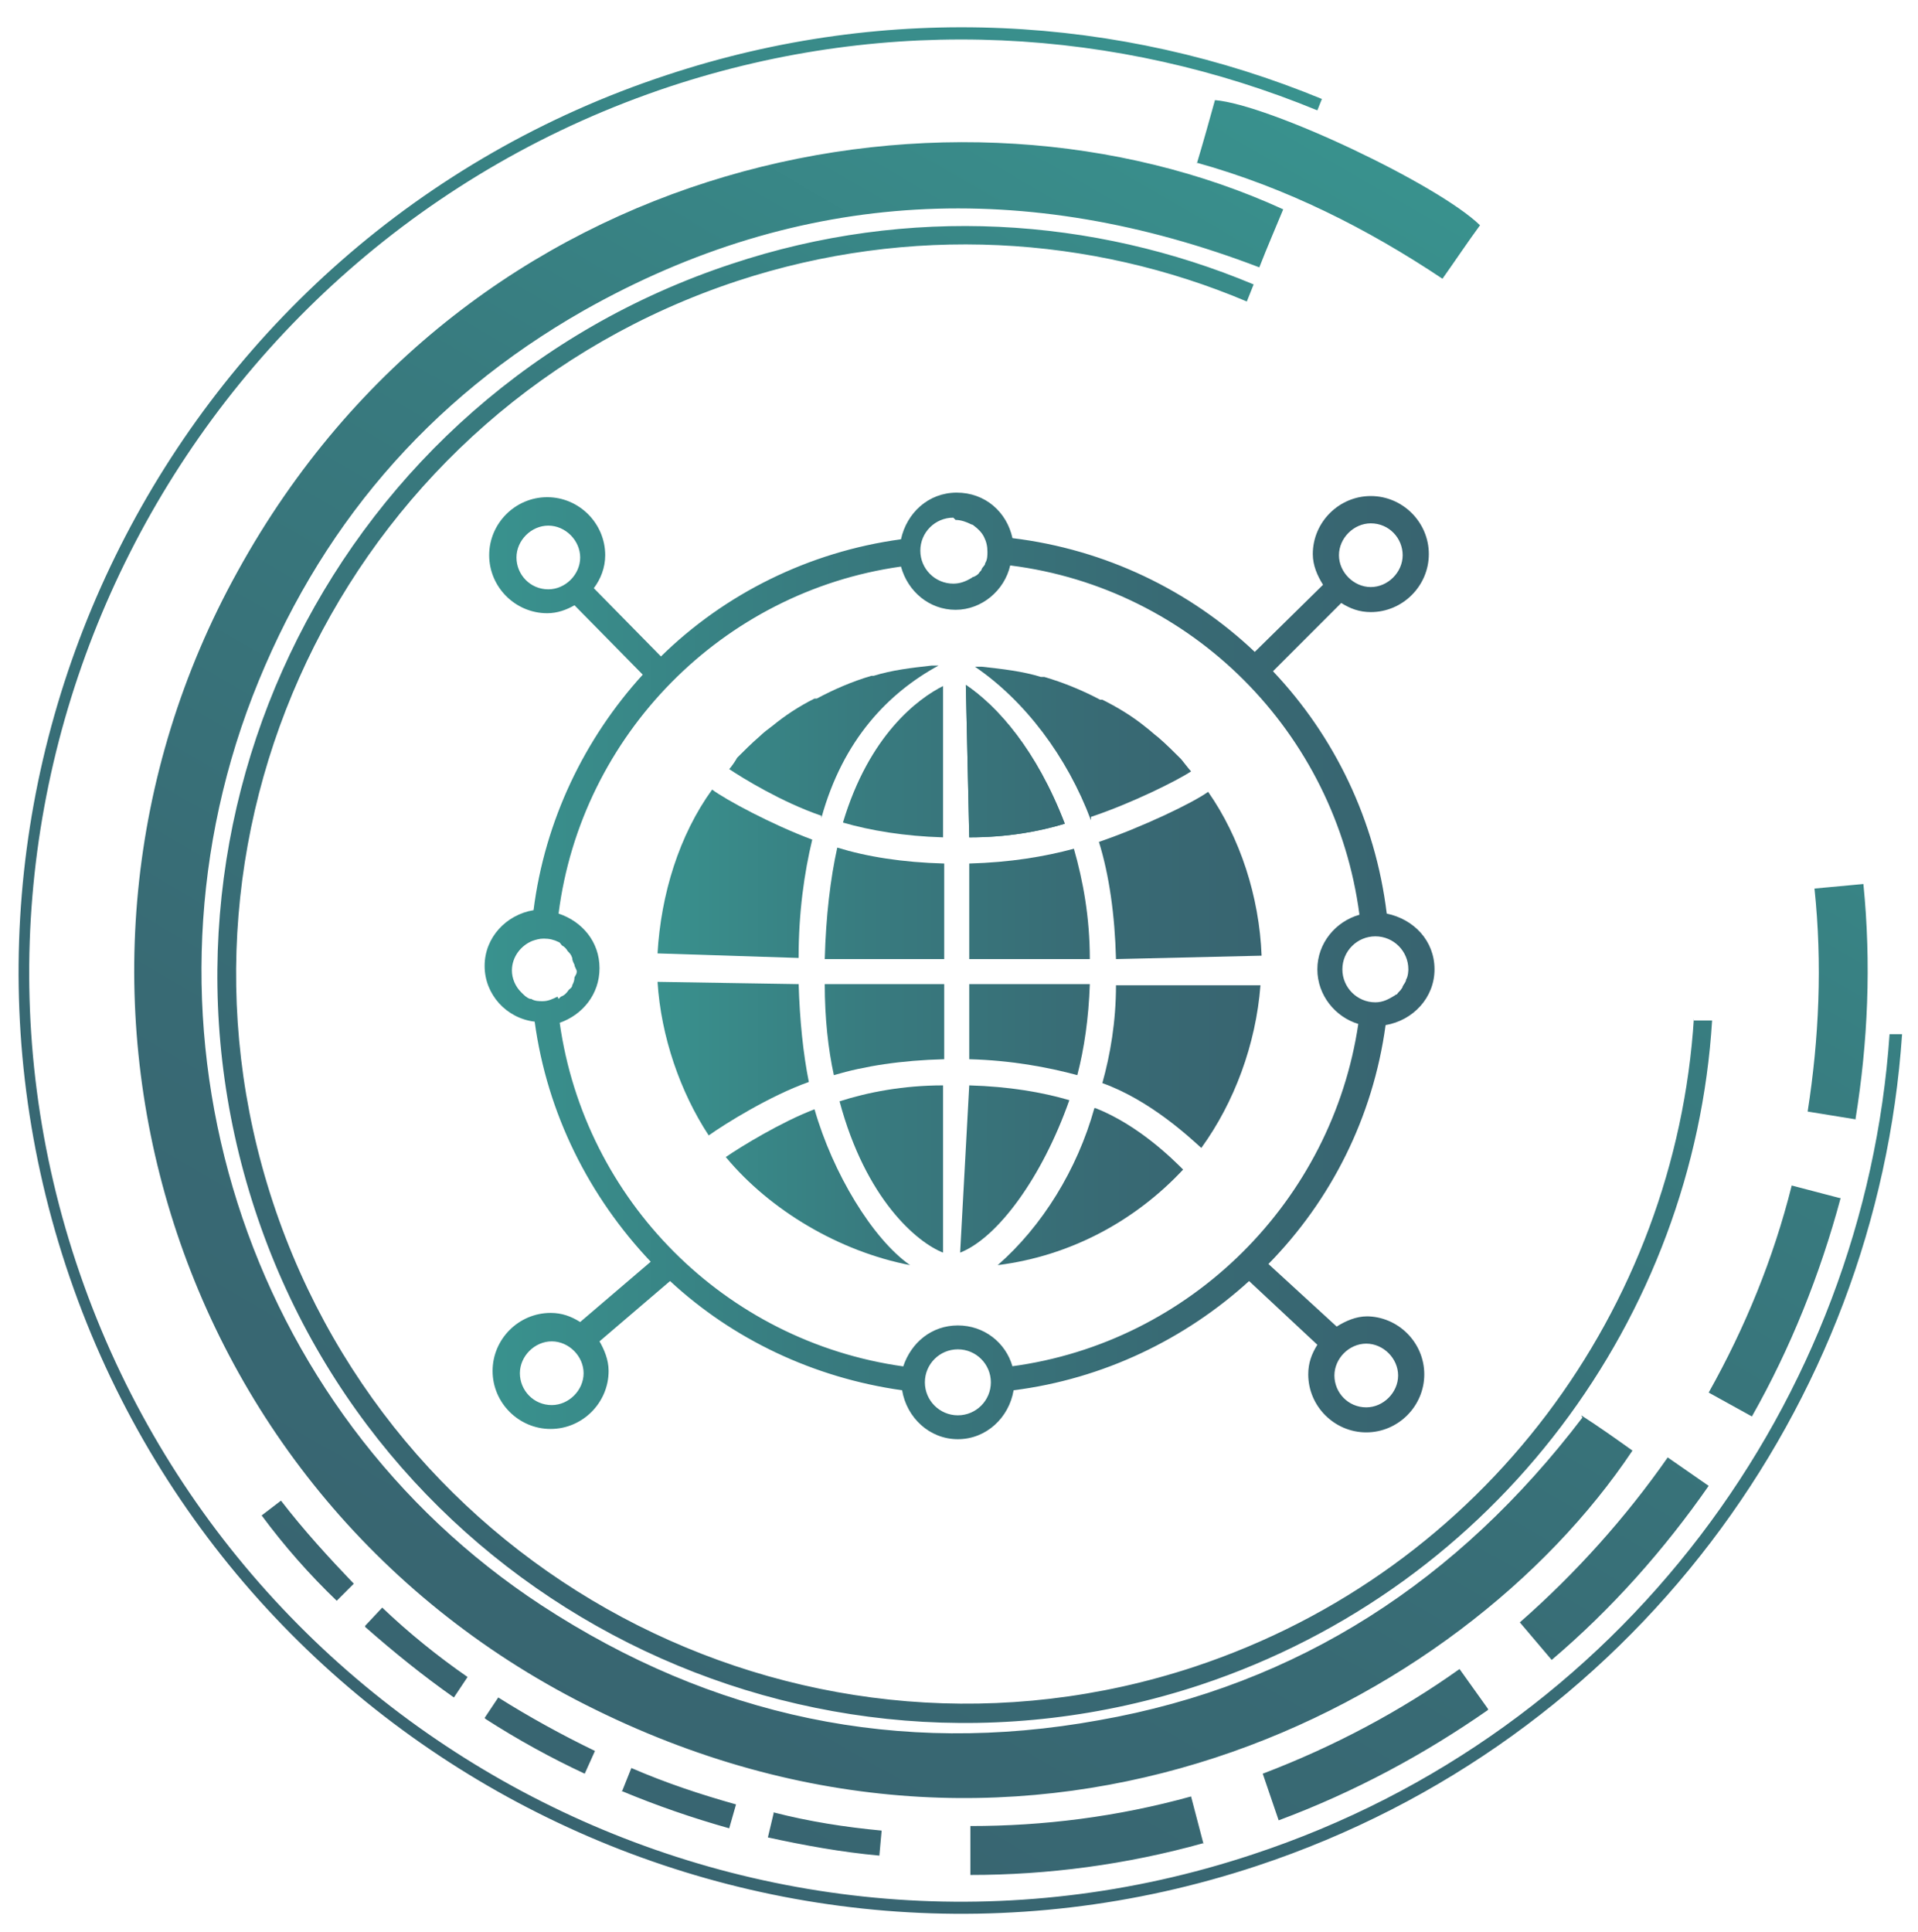 <?xml version="1.0" encoding="UTF-8"?><svg id="Hálózatbiztonsági_megoldások" xmlns="http://www.w3.org/2000/svg" xmlns:xlink="http://www.w3.org/1999/xlink" viewBox="0 0 16.86 16.98"><defs><style>.cls-1{fill:url(#linear-gradient-12);}.cls-1,.cls-2,.cls-3,.cls-4,.cls-5,.cls-6,.cls-7,.cls-8,.cls-9,.cls-10,.cls-11,.cls-12,.cls-13,.cls-14,.cls-15,.cls-16,.cls-17,.cls-18,.cls-19,.cls-20,.cls-21{stroke-width:0px;}.cls-22{clip-path:url(#clippath-11);}.cls-2{fill:url(#linear-gradient-17);}.cls-3{fill:url(#linear-gradient-19);}.cls-4{fill:url(#linear-gradient);}.cls-5{fill:url(#linear-gradient-6);}.cls-23{clip-path:url(#clippath-2);}.cls-24{clip-path:url(#clippath-13);}.cls-25{clip-path:url(#clippath-15);}.cls-6{fill:url(#linear-gradient-15);}.cls-26{clip-path:url(#clippath-6);}.cls-7{fill:url(#linear-gradient-11);}.cls-8{fill:url(#linear-gradient-5);}.cls-9{fill:none;}.cls-27{clip-path:url(#clippath-7);}.cls-28{clip-path:url(#clippath-1);}.cls-29{clip-path:url(#clippath-4);}.cls-10{fill:url(#linear-gradient-13);}.cls-11{fill:url(#linear-gradient-16);}.cls-30{clip-path:url(#clippath-12);}.cls-12{fill:url(#linear-gradient-20);}.cls-13{fill:url(#linear-gradient-14);}.cls-14{fill:url(#linear-gradient-2);}.cls-15{fill:url(#linear-gradient-7);}.cls-16{fill:url(#linear-gradient-3);}.cls-31{clip-path:url(#clippath-9);}.cls-32{clip-path:url(#clippath);}.cls-17{fill:url(#linear-gradient-9);}.cls-33{clip-path:url(#clippath-3);}.cls-18{fill:url(#linear-gradient-8);}.cls-34{clip-path:url(#clippath-8);}.cls-19{fill:url(#linear-gradient-18);}.cls-35{clip-path:url(#clippath-14);}.cls-36{clip-path:url(#clippath-5);}.cls-20{fill:url(#linear-gradient-10);}.cls-37{clip-path:url(#clippath-10);}.cls-21{fill:url(#linear-gradient-4);}</style><linearGradient id="linear-gradient" x1="685.17" y1="-2003.5" x2="692.68" y2="-1988.8" gradientTransform="translate(-2041.67 514.83) rotate(57.09)" gradientUnits="userSpaceOnUse"><stop offset="0" stop-color="#39928e"/><stop offset=".35" stop-color="#387b7f"/><stop offset=".72" stop-color="#386a74"/><stop offset="1" stop-color="#386470"/></linearGradient><clipPath id="clippath"><path class="cls-9" d="m7.14,7.38c-.35-.13-.76-.35-.88-.44-.29.4-.45.92-.48,1.44l1.24.04c0-.4.05-.75.12-1.04Z"/></clipPath><linearGradient id="linear-gradient-2" x1="5.68" y1="8.51" x2="11.28" y2="8.51" gradientTransform="matrix(1,0,0,1,0,0)" xlink:href="#linear-gradient"/><clipPath id="clippath-1"><path class="cls-9" d="m6.38,10.17c.39.47,1,.83,1.62.95-.33-.23-.68-.81-.84-1.37-.29.11-.65.33-.78.42Z"/></clipPath><linearGradient id="linear-gradient-3" x1="5.68" y1="8.51" x2="11.28" y2="8.51" gradientTransform="matrix(1,0,0,1,0,0)" xlink:href="#linear-gradient"/><clipPath id="clippath-2"><path class="cls-9" d="m7.02,8.65l-1.24-.02c.03.48.2.97.45,1.35.14-.1.54-.35.88-.47-.05-.25-.08-.54-.09-.87Z"/></clipPath><linearGradient id="linear-gradient-4" x1="5.68" y1="8.51" x2="11.28" y2="8.51" gradientTransform="matrix(1,0,0,1,0,0)" xlink:href="#linear-gradient"/><clipPath id="clippath-3"><path class="cls-9" d="m9.59,7.18c.36-.12.76-.32.88-.4-.02-.02-.08-.1-.09-.11-.06-.06-.13-.13-.2-.19-.04-.03-.07-.06-.11-.09-.11-.09-.24-.17-.38-.24,0,0-.01,0-.02,0-.15-.08-.32-.15-.49-.2,0,0-.02,0-.03,0-.16-.05-.34-.07-.52-.09-.02,0-.04,0-.06,0,.44.3.81.79,1.02,1.35Z"/></clipPath><linearGradient id="linear-gradient-5" x1="5.68" y1="8.51" x2="11.28" y2="8.51" gradientTransform="matrix(1,0,0,1,0,0)" xlink:href="#linear-gradient"/><clipPath id="clippath-4"><path class="cls-9" d="m9.62,9.74c-.15.54-.46,1.04-.85,1.38.64-.08,1.21-.39,1.63-.84-.09-.09-.39-.39-.77-.54Z"/></clipPath><linearGradient id="linear-gradient-6" x1="5.68" y1="8.51" x2="11.28" y2="8.51" gradientTransform="matrix(1,0,0,1,0,0)" xlink:href="#linear-gradient"/><clipPath id="clippath-5"><path class="cls-9" d="m8.49,6.02l.03,1.34c.33,0,.61-.05.84-.12-.25-.65-.59-1.03-.87-1.22Z"/></clipPath><linearGradient id="linear-gradient-7" x1="5.68" y1="8.51" x2="11.28" y2="8.51" gradientTransform="matrix(1,0,0,1,0,0)" xlink:href="#linear-gradient"/><linearGradient id="linear-gradient-8" x1="6.43" y1="6.51" x2="8.15" y2="6.51" gradientTransform="matrix(1,0,0,1,0,0)" xlink:href="#linear-gradient"/><linearGradient id="linear-gradient-9" x1="5.68" y1="8.51" x2="11.28" y2="8.51" gradientTransform="matrix(1,0,0,1,0,0)" xlink:href="#linear-gradient"/><clipPath id="clippath-6"><path class="cls-9" d="m8.52,7.59v.84h1.06c0-.37-.06-.69-.14-.97-.26.07-.56.12-.92.13Z"/></clipPath><linearGradient id="linear-gradient-10" x1="5.68" y1="8.51" x2="11.28" y2="8.51" gradientTransform="matrix(1,0,0,1,0,0)" xlink:href="#linear-gradient"/><clipPath id="clippath-7"><path class="cls-9" d="m9.69,9.52c.42.15.77.48.87.57.29-.4.48-.91.52-1.43h-1.27c0,.32-.05.61-.12.86Z"/></clipPath><linearGradient id="linear-gradient-11" x1="5.68" y1="8.51" x2="11.28" y2="8.51" gradientTransform="matrix(1,0,0,1,0,0)" xlink:href="#linear-gradient"/><clipPath id="clippath-8"><path class="cls-9" d="m8.44,11.01c.33-.13.72-.66.96-1.34-.24-.07-.53-.12-.88-.13l-.08,1.47Z"/></clipPath><linearGradient id="linear-gradient-12" x1="5.68" y1="8.51" x2="11.28" y2="8.51" gradientTransform="matrix(1,0,0,1,0,0)" xlink:href="#linear-gradient"/><clipPath id="clippath-9"><path class="cls-9" d="m8.52,9.31c.37.01.69.07.95.14.06-.23.1-.5.11-.8h-1.06v.66Z"/></clipPath><linearGradient id="linear-gradient-13" x1="5.68" y1="8.51" x2="11.28" y2="8.51" gradientTransform="matrix(1,0,0,1,0,0)" xlink:href="#linear-gradient"/><clipPath id="clippath-10"><path class="cls-9" d="m7.41,7.23c.24.07.54.12.88.13v-1.33c-.22.11-.65.43-.88,1.2Z"/></clipPath><linearGradient id="linear-gradient-14" x1="5.68" y1="8.51" x2="11.28" y2="8.51" gradientTransform="matrix(1,0,0,1,0,0)" xlink:href="#linear-gradient"/><clipPath id="clippath-11"><path class="cls-9" d="m8.29,11.01v-1.47c-.35,0-.66.06-.91.14.23.86.68,1.24.91,1.33Z"/></clipPath><linearGradient id="linear-gradient-15" x1="5.68" y1="8.51" x2="11.28" y2="8.51" gradientTransform="matrix(1,0,0,1,0,0)" xlink:href="#linear-gradient"/><clipPath id="clippath-12"><path class="cls-9" d="m9.81,8.43l1.28-.03c-.02-.52-.19-1.04-.47-1.44-.14.1-.58.31-.96.44.09.29.14.64.15,1.03Z"/></clipPath><linearGradient id="linear-gradient-16" x1="5.68" y1="8.51" x2="11.28" y2="8.51" gradientTransform="matrix(1,0,0,1,0,0)" xlink:href="#linear-gradient"/><clipPath id="clippath-13"><path class="cls-9" d="m7.25,8.43h1.05v-.84c-.37-.01-.68-.06-.94-.14-.06.27-.1.6-.11.98Z"/></clipPath><linearGradient id="linear-gradient-17" x1="5.68" y1="8.51" x2="11.28" y2="8.51" gradientTransform="matrix(1,0,0,1,0,0)" xlink:href="#linear-gradient"/><clipPath id="clippath-14"><path class="cls-9" d="m7.33,9.45c.27-.08.59-.13.97-.14v-.66h-1.05c0,.3.03.57.08.8Z"/></clipPath><linearGradient id="linear-gradient-18" x1="5.68" y1="8.51" x2="11.28" y2="8.51" gradientTransform="matrix(1,0,0,1,0,0)" xlink:href="#linear-gradient"/><clipPath id="clippath-15"><path class="cls-9" d="m7.22,7.17c-.35-.12-.69-.33-.81-.41.02-.02.06-.08.07-.1.06-.06.13-.13.2-.19.03-.03.07-.06.11-.09.11-.09.23-.17.37-.24,0,0,.01,0,.02,0,.15-.08.31-.15.48-.2,0,0,.02,0,.02,0,.16-.05.33-.07.51-.09.02,0,.06,0,.06,0-.44.24-.84.65-1.03,1.34Z"/></clipPath><linearGradient id="linear-gradient-19" x1="5.72" y1="8.51" x2="11.32" y2="8.51" gradientTransform="translate(-.19)" xlink:href="#linear-gradient"/><linearGradient id="linear-gradient-20" x1="4.27" y1="8.49" x2="12.6" y2="8.49" gradientTransform="matrix(1,0,0,1,0,0)" xlink:href="#linear-gradient"/></defs><path class="cls-4" d="m2.47,13.19c.2.26.42.5.64.73l-.15.15c-.24-.23-.46-.48-.66-.75l.17-.13Zm13.7-2.66l-.42-.11c-.16.64-.41,1.25-.73,1.82l.38.21c.34-.6.6-1.25.78-1.92Zm-1.28-1.58c-.16,2.54-1.83,4.85-4.39,5.7-3.36,1.11-6.99-.72-8.1-4.08S3.12,3.58,6.48,2.47c1.52-.5,3.11-.4,4.48.18l.06-.15c-1.41-.59-3.03-.7-4.59-.18C2.98,3.46,1.11,7.18,2.24,10.63s4.86,5.32,8.31,4.18c2.62-.87,4.34-3.24,4.5-5.84h-.16Zm-10.62,6.16c.28.18.57.34.87.48l.09-.2c-.29-.14-.58-.3-.85-.47l-.12.18Zm-1.06-.81c.25.22.51.43.78.62l.12-.18c-.26-.18-.52-.39-.75-.61l-.15.16Zm7.37,1.91l-.11-.42c-.65.18-1.3.26-1.94.26v.43c.68,0,1.37-.09,2.05-.28Zm5.73-6.37c.11-.68.14-1.37.07-2.07l-.43.04c.07.66.04,1.32-.06,1.96l.43.07Zm-10.85,5.9c.31.13.63.24.95.33l.06-.21c-.32-.09-.62-.19-.92-.32l-.08.2Zm1.34.2l-.05.21c.32.07.65.13.98.16l.02-.22c-.32-.03-.64-.08-.95-.16Zm7.11-3.48c-1.09,1.43-2.49,2.35-4.25,2.66-1.76.32-3.4-.03-4.9-1.01-2.61-1.71-3.67-5.06-2.54-7.99.57-1.47,1.54-2.61,2.91-3.39,1.91-1.08,3.9-1.16,5.94-.38.07-.18.14-.34.21-.51-2.86-1.31-7.15-.52-9.19,3.18-1.98,3.57-.64,8.16,3.15,10.01,3.87,1.9,7.6-.02,9.11-2.28-.14-.1-.28-.2-.45-.31Zm.75.35c-.37.53-.81,1.02-1.3,1.45l.28.33c.53-.45.99-.97,1.38-1.53l-.36-.25Zm-1.58,2.21l-.25-.35c-.52.37-1.1.68-1.73.92l.14.41c.67-.25,1.28-.58,1.84-.97ZM10.52,1.43c.79.22,1.5.58,2.16,1.02.12-.17.22-.32.33-.47-.37-.36-1.85-1.06-2.33-1.1-.05.18-.1.36-.16.56ZM.58,11.13c1.43,4.34,6.13,6.71,10.47,5.27,3.29-1.09,5.45-4.05,5.67-7.31h-.11c-.22,3.21-2.35,6.14-5.6,7.21-4.28,1.42-8.92-.92-10.34-5.2S1.61,2.18,5.89.76c1.94-.64,3.94-.51,5.69.21l.04-.1C9.85.14,7.82.01,5.86.66,1.52,2.09-.85,6.79.58,11.13Z"/><g class="cls-32"><ellipse class="cls-14" cx="8.48" cy="8.51" rx="2.8" ry="2.84"/></g><g class="cls-28"><ellipse class="cls-16" cx="8.48" cy="8.51" rx="2.8" ry="2.84"/></g><g class="cls-23"><ellipse class="cls-21" cx="8.48" cy="8.51" rx="2.8" ry="2.84"/></g><g class="cls-33"><ellipse class="cls-8" cx="8.48" cy="8.51" rx="2.8" ry="2.84"/></g><g class="cls-29"><ellipse class="cls-5" cx="8.48" cy="8.51" rx="2.8" ry="2.84"/></g><g class="cls-36"><ellipse class="cls-15" cx="8.48" cy="8.51" rx="2.8" ry="2.84"/><path class="cls-18" d="m8.15,5.85c-.68.07-1.29.41-1.72.89.11.09.47.31.77.43.16-.51.54-1.05.95-1.32Z"/><ellipse class="cls-17" cx="8.48" cy="8.51" rx="2.8" ry="2.84"/></g><g class="cls-26"><ellipse class="cls-20" cx="8.48" cy="8.51" rx="2.8" ry="2.84"/></g><g class="cls-27"><ellipse class="cls-7" cx="8.48" cy="8.51" rx="2.8" ry="2.84"/></g><g class="cls-34"><ellipse class="cls-1" cx="8.48" cy="8.51" rx="2.8" ry="2.84"/></g><g class="cls-31"><ellipse class="cls-10" cx="8.48" cy="8.51" rx="2.8" ry="2.84"/></g><g class="cls-37"><ellipse class="cls-13" cx="8.48" cy="8.51" rx="2.8" ry="2.84"/></g><g class="cls-22"><ellipse class="cls-6" cx="8.48" cy="8.51" rx="2.8" ry="2.84"/></g><g class="cls-30"><ellipse class="cls-11" cx="8.48" cy="8.51" rx="2.8" ry="2.84"/></g><g class="cls-24"><ellipse class="cls-2" cx="8.48" cy="8.51" rx="2.8" ry="2.84"/></g><g class="cls-35"><ellipse class="cls-19" cx="8.48" cy="8.51" rx="2.8" ry="2.84"/></g><g class="cls-25"><ellipse class="cls-3" cx="8.33" cy="8.51" rx="2.8" ry="2.84"/></g><path class="cls-12" d="m12.02,11.57c-.1,0-.19.04-.27.09l-.6-.55c.55-.56.92-1.29,1.03-2.1.24-.04.43-.24.43-.49s-.18-.44-.42-.49c-.1-.82-.46-1.56-1-2.13l.6-.6c.08.05.16.08.26.08.28,0,.51-.23.51-.51s-.23-.51-.51-.51-.51.23-.51.51c0,.1.04.19.09.27l-.6.59c-.57-.54-1.31-.9-2.13-1-.05-.23-.24-.4-.49-.4s-.44.18-.49.41c-.81.11-1.55.48-2.11,1.03l-.59-.6c.06-.08.1-.18.1-.29,0-.28-.23-.51-.51-.51s-.51.23-.51.51.23.51.51.51c.09,0,.17-.03.24-.07l.6.61c-.51.56-.86,1.28-.96,2.07-.24.04-.43.24-.43.49s.19.46.44.49c.11.81.48,1.54,1.02,2.11l-.62.53c-.08-.05-.16-.08-.26-.08-.28,0-.51.23-.51.51s.23.51.51.51.51-.23.51-.51c0-.1-.04-.19-.08-.26l.62-.53c.55.51,1.26.85,2.04.96.04.24.24.43.49.43s.45-.19.49-.43c.79-.1,1.51-.45,2.07-.96l.6.56c-.05.08-.08.16-.08.26,0,.28.23.51.51.51s.51-.23.51-.51-.23-.51-.51-.51Zm.03-6.97c.16,0,.28.13.28.28s-.13.28-.28.28-.28-.13-.28-.28.13-.28.28-.28Zm-7.23.58c-.16,0-.28-.13-.28-.28s.13-.28.28-.28.28.13.28.28-.13.28-.28.28Zm.03,7.17c-.16,0-.28-.13-.28-.28s.13-.28.28-.28.28.13.28.28-.13.28-.28.28Zm7.53-3.83s0,.06-.02.09c0,0,0,0,0,0,0,.02-.02.04-.03.06,0,0,0,.01-.01.02-.01.02-.03.03-.04.05,0,0-.01,0-.02.01-.05.03-.1.06-.17.06-.16,0-.29-.13-.29-.29s.13-.29.29-.29.29.13.29.29Zm-3.98-3.95c.05,0,.1.02.14.04,0,0,.01,0,.02.01.04.03.07.06.09.1,0,0,0,0,0,0,0,0,0,0,0,0,.02.04.03.08.03.13,0,.03,0,.07-.02.1,0,0,0,0,0,0,0,0,0,0,0,0,0,.02-.02.03-.03.05,0,.01-.01.02-.02.03-.01.02-.03.03-.05.04,0,0-.01,0-.02.01-.05.03-.1.05-.16.05-.16,0-.29-.13-.29-.29s.13-.29.29-.29Zm-3.5,4.19s0,0,0,0c-.04.02-.08.04-.13.04-.03,0-.07,0-.1-.02,0,0,0,0,0,0,0,0,0,0,0,0,0,0,0,0-.01,0-.03-.01-.05-.03-.07-.05,0,0,0,0-.01-.01-.05-.05-.08-.12-.08-.19,0-.12.08-.22.18-.26,0,0,0,0,0,0,.03-.01.06-.02.1-.02.05,0,.09.01.13.03,0,0,0,0,0,0,.01,0,.02.02.03.03.02.01.04.03.05.05.02.02.03.03.04.06,0,.02.01.04.02.06,0,.02.02.04.02.06,0,.02-.01.03-.02.05,0,.03-.01.05-.02.07,0,.02-.02.03-.03.04-.02.03-.04.05-.07.06,0,0-.01.01-.02.02Zm3.52,3.68c-.16,0-.29-.13-.29-.29s.13-.29.29-.29.29.13.29.29-.13.29-.29.29Zm.48-.43c-.06-.21-.25-.36-.48-.36s-.41.15-.48.36c-1.57-.22-2.8-1.46-3.02-3.02.2-.07.35-.25.35-.48s-.15-.41-.36-.48c.2-1.57,1.44-2.83,3.01-3.05.06.22.25.38.48.38s.43-.17.48-.39c1.6.2,2.86,1.47,3.07,3.07-.21.06-.37.25-.37.48s.16.42.36.48c-.23,1.55-1.47,2.8-3.05,3.01Zm3.11.36c-.16,0-.28-.13-.28-.28s.13-.28.28-.28.28.13.28.28-.13.28-.28.28Z"/></svg>